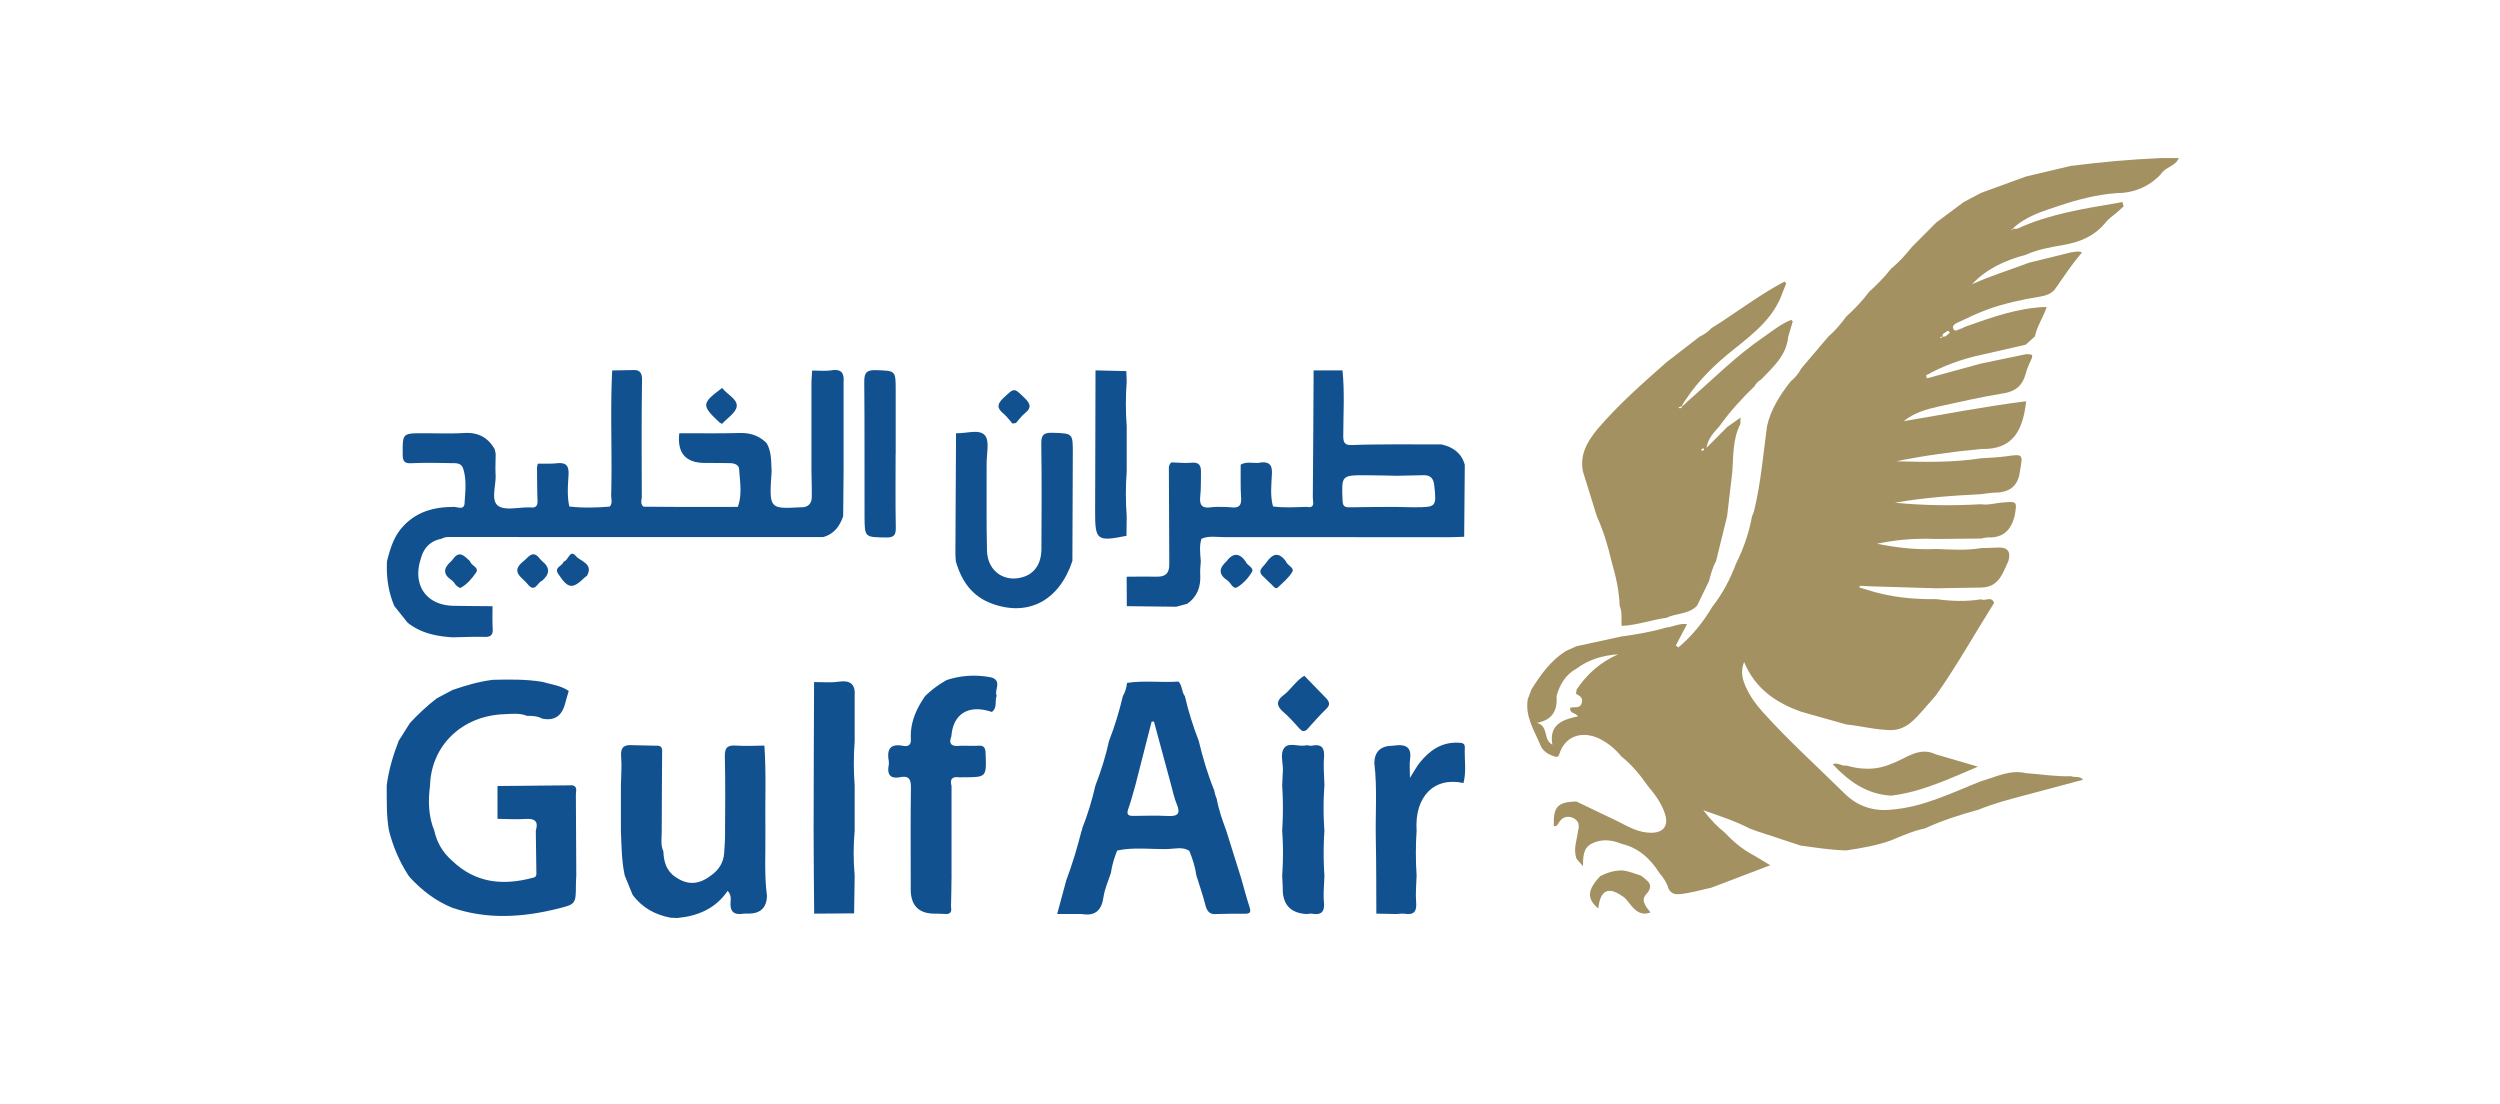 <svg xmlns="http://www.w3.org/2000/svg" width="532" height="235" fill="none" viewBox="0 0 532 235"><g clip-path="url(#a)"><path fill="#12518f" d="M163.205 190.694q-.11 3.73-3.98 3.73c-.32 0-.65-.05-.96 0-2.16.39-3.01-.5-2.79-2.66.07-.66.07-1.42-.63-2.19-2.58 3.81-6.37 5.37-10.74 5.78l-1.4-.06c-3.3-.63-6.07-2.14-8.09-4.88-.56-1.37-1.12-2.74-1.67-4.1-.69-3.15-.68-6.37-.82-9.57v-9.55c.03-2.06.23-4.14.05-6.19-.17-1.93.6-2.57 2.37-2.43 1.58.04 3.16.08 4.74.11.7.01 1.48-.15 1.62.88-.03 5.79-.09 11.59-.09 17.38 0 1.41-.28 2.86.35 4.22.08 2.17.61 4.13 2.54 5.44l.15.09c2.46 1.7 4.89 1.58 7.44-.39 1.67-1.17 2.67-2.74 2.81-4.8.06-1.19.18-2.38.18-3.56.02-5.65.1-11.31-.04-16.95-.05-1.97.61-2.46 2.44-2.33 1.98.14 3.98.01 5.98 0 .41 6.01.12 12.03.21 18.04.06 4.67-.27 9.34.34 13.99zm18.56 3.671-8.51.06c-.04-5.87-.12-11.74-.12-17.61 0-10.56.07-21.12.1-31.67 1.73-.01 3.5.17 5.2-.08 2.52-.37 3.63.52 3.44 3.05v9.53c-.24 3.19-.24 6.37 0 9.56v9.54c-.29 3.19-.29 6.39 0 9.58l-.12 8.05zm115.44.14c-1.44-.03-2.88-.05-4.32-.08-.03-5.23 0-10.46-.11-15.69-.13-5.46.34-10.93-.32-16.38q.09-3.591 3.8-3.66c.31 0 .63-.07.94-.1 2.18-.2 3.2.65 2.87 2.96-.16 1.09-.03 2.22-.03 3.98.98-1.54 1.46-2.46 2.1-3.26 2.07-2.57 4.6-4.36 8.1-4.23.71.03 1.53-.02 1.48 1.04-.12 2.52.38 5.06-.29 7.55-6.22-1.4-10.45 2.89-9.97 10.12-.21 3.18-.21 6.37 0 9.55-.05 1.9-.26 3.82-.1 5.7.18 2.02-.51 2.75-2.49 2.44-.54-.08-1.11.04-1.66.06m-175.6-27.42c1.4.16.94 1.25.94 2.02.05 5.73.06 11.46.09 17.19-.03.63-.08 1.27-.08 1.9-.02 4.17 0 4.22-3.94 5.19-7.46 1.84-14.93 2.32-22.36-.21-3.51-1.43-6.45-3.67-9-6.44-.13-.17-.26-.33-.39-.5-1.89-2.94-3.23-6.1-4.09-9.48-.58-3.17-.45-6.38-.49-9.57.42-3.29 1.35-6.44 2.55-9.52l2.4-3.81c1.76-1.89 3.64-3.66 5.69-5.23 1.13-.6 2.25-1.2 3.38-1.8 2.79-.96 5.62-1.79 8.56-2.16 3.52-.09 7.04-.14 10.54.43 1.9.57 3.93.77 5.62 1.93-.26.91-.54 1.81-.78 2.73q-1.03 3.95-4.86 3.17c-1.01-.56-2.12-.6-3.23-.59-1.6-.66-3.29-.41-4.93-.35-8.97.35-15.5 6.72-15.72 15.23-.42 3.25-.35 6.46.91 9.55.56 2.54 1.81 4.66 3.77 6.37 5 4.83 10.9 5.37 17.28 3.63.79-.13.68-.77.67-1.28-.02-2.9-.08-5.81-.12-8.71.63-2.05-.24-2.63-2.22-2.5-1.97.13-3.95 0-5.93-.03v-6.98l15.72-.15zm108.61 27.419h-5.25c.69-2.55 1.31-4.87 1.94-7.18 1.3-3.46 2.36-7 3.26-10.58.11-.11.15-.24.1-.39 1.19-2.98 2.11-6.04 2.83-9.16 1.19-3.11 2.21-6.27 2.91-9.53 1.21-3.1 2.17-6.29 2.94-9.53.51-.87.77-1.82.89-2.81 3.63-.57 7.28-.02 10.92-.29.89.84.64 2.19 1.38 3.09.75 3.25 1.75 6.42 2.95 9.52.86 3.58 1.9 7.11 3.29 10.53.07.32.14.64.22.95l.33.9c.41 2.32 1.2 4.52 2.01 6.71 1.06 3.38 2.12 6.76 3.18 10.15.59 2.06 1.13 4.13 1.79 6.16.34 1.05.14 1.42-1.01 1.4-1.99-.04-3.98.03-5.97.06-1.43.18-2.07-.52-2.41-1.88-.54-2.13-1.28-4.22-1.93-6.32-.24-1.82-.81-3.55-1.5-5.24-1.44-.93-3.03-.43-4.53-.39-3.61.09-7.24-.45-10.82.32-.62 1.54-1.1 3.12-1.34 4.77-.54 1.7-1.32 3.37-1.57 5.12-.4 2.84-1.75 4.1-4.61 3.63zm19.04-27.3c-1.23-4.56-2.47-9.12-3.7-13.68l-.5.07c-1.15 4.52-2.3 9.03-3.46 13.55-.49 1.65-.91 3.34-1.49 4.96-.44 1.23-.05 1.54 1.13 1.52 2.45-.04 4.91-.11 7.36.02 2.17.11 2.63-.63 1.8-2.57-.52-1.23-.77-2.57-1.14-3.86z"/><path fill="#a39162" d="M383.345 179.994c-3.2-1.06-6.4-2.11-9.61-3.17-.48-.179-.96-.35-1.44-.53-2.98-1.56-6.16-2.58-9.83-3.88 1.59 2.08 3 3.52 4.59 4.78 1.8 1.93 3.81 3.61 6.16 4.83 1.07.64 2.14 1.28 3.5 2.1-4.38 1.67-8.49 3.23-12.61 4.8-2.23.47-4.41 1.15-6.7 1.35-1.09.1-1.81-.18-2.32-1.11-.36-1.28-1.07-2.35-1.93-3.34-1.95-3.07-4.45-5.42-8.12-6.26-2.13-.89-4.3-1.09-6.39 0-1.73.91-1.78 2.74-1.79 4.75-.63-.71-.98-1.12-1.34-1.52-.81-2.06.07-4.03.3-6.04.37-1.21.06-2.21-1.12-2.72-1.25-.53-2.3-.09-3 1.05-.25.42-.43.84-1.04.7-.16-4.08.8-5.13 4.78-5.23l9.02 4.32c2.17 1.15 4.34 2.33 6.87 2.34 2.66.02 3.79-1.51 2.98-4.03-.74-2.3-2.18-4.2-3.72-6.02-1.59-2.31-3.37-4.44-5.57-6.2-1.31-1.62-2.9-2.91-4.78-3.83-3.77-1.72-7.25-.39-8.4 3.3-.29.92-.81.6-1.25.46-1.17-.38-2.28-1.09-2.73-2.19-1.3-3.18-3.37-6.18-2.75-9.91.26-.7.53-1.4.79-2.1 1.97-3.13 4.1-6.12 7.3-8.15.75-.34 1.5-.67 2.25-1.01 3.18-.69 6.36-1.38 9.55-2.08 3.24-.45 6.47-.98 9.61-1.92 1.39-.1 2.67-.93 4.39-.72l-2.39 4.56.55.4c2.9-2.42 5.25-5.34 7.2-8.62 2.21-2.81 3.84-5.93 5.09-9.26 1.6-3.19 2.75-6.54 3.39-10.05.14-.36.33-.71.42-1.08 1.45-5.94 1.95-12.02 2.76-18.05.81-3.62 2.76-6.64 5-9.51.94-.8 1.75-1.71 2.31-2.82 1.92-2.25 3.84-4.51 5.75-6.76 1.46-1.25 2.66-2.72 3.81-4.25 1.77-1.62 3.43-3.34 4.86-5.27 1.67-1.52 3.26-3.11 4.65-4.9 1.68-1.36 3.11-2.97 4.46-4.65 1.73-1.73 3.46-3.47 5.18-5.2 1.95-1.45 3.9-2.9 5.84-4.35l3.69-1.95c3.19-1.16 6.38-2.33 9.56-3.49 3.19-.75 6.38-1.5 9.56-2.26 6.36-.8 12.73-1.4 19.14-1.66 1.28-.01 2.56-.03 3.84-.04-.71 1.81-2.95 1.94-3.87 3.51-2.6 2.71-5.8 3.98-9.53 4-4.07.31-8 1.32-11.84 2.6-3.6 1.19-7.3 2.25-10.16 4.97-.1.07-.21.13-.31.2.08.03.17.07.25.1l.03-.32c.38 0 .82.11 1.14-.04 6.65-3.04 13.79-4.17 20.91-5.38.44-.08.89-.17 1.33-.25.1.31.2.61.3.92-.55.49-1.09.98-1.64 1.47-.71.61-1.54 1.13-2.11 1.85-2.35 2.97-5.5 4.29-9.14 4.91-2.71.46-5.44.95-7.98 2.09-4.3 1.15-8.27 2.92-11.41 6.26 3.94-1.79 8.06-3.04 12.09-4.57 3.01-.74 6.03-1.49 9.04-2.23.69 0 1.37-.4 2.29.04-2.13 2.43-3.85 5.08-5.66 7.67-.77 1.1-1.99 1.5-3.29 1.72-3.85.64-7.67 1.44-11.33 2.8-2.06.77-4.07 1.71-6.06 2.66-.51.24-1.38.63-1.06 1.36.37.85 1.09.1 1.64 0 .3-.06.56-.29.85-.4 5.6-1.98 11.18-4.02 17.22-4.22l.13.13c-.72 2.09-2.01 3.96-2.48 6.15-.65.58-1.3 1.16-1.95 1.75-3.16.72-6.33 1.45-9.49 2.17-4.13.89-8.05 2.3-11.72 4.37.06.21.13.42.19.62l11.53-3.15c3.19-.66 6.38-1.32 9.57-1.99.7.09 1.8-.26 1.07 1.2-.49.99-.9 2.04-1.19 3.1-.67 2.4-2.13 3.62-4.67 4.03-4.61.75-9.19 1.78-13.75 2.79-2.66.59-5.3 1.35-7.5 3.13 8.7-1.45 17.33-3.15 26.06-4.23-.65 5.78-2.54 10.39-9.58 10.15-6.06.58-12.08 1.4-18.05 2.62 6.05.17 12.08.29 18.07-.64 1.72-.13 3.46-.16 5.16-.4 3.75-.53 3.75-.57 3.07 3.15-.34 3.11-2.15 4.51-5.21 4.56-1.01.01-2.03.22-3.04.33-6.13.31-12.25.74-18.34 1.82 6.11.6 12.22.67 18.34.32 1.52.24 2.97-.23 4.46-.36 3.21-.27 3.21-.3 2.67 2.87-.74 2.83-2.31 4.64-5.49 4.55-.55-.02-1.1.15-1.65.24l-9.56.09c-4.24-.17-8.44.13-12.6 1.02 4.18.84 8.37 1.32 12.61 1.12 3.2.11 6.41.35 9.59-.2 1.18-.03 2.36-.05 3.54-.11q3.09-.15 2.23 2.86c-1.2 2.61-2.05 5.59-5.77 5.65-3.21.05-6.41.11-9.62.16l-13.88-.42-2.37-.12-.03.39c.5.15 1.01.29 1.51.44 4.81 1.57 9.76 2.1 14.79 2.01 3.19.45 6.38.56 9.57.04.86.48 2.2-.78 2.76.77-4.14 6.56-7.9 13.34-12.39 19.68-.87 1-1.73 2.01-2.62 3-1.88 2.11-3.7 4.34-6.9 4.39-3.23-.03-6.35-.88-9.54-1.2-3.2-.9-6.4-1.81-9.6-2.71-5.33-1.9-9.77-4.85-12.16-10.59-.84 2.2-.29 3.86.44 5.45.86 1.89 2.08 3.57 3.46 5.11 5.53 6.16 11.67 11.7 17.56 17.5 2.64 2.601 6.03 3.77 9.83 3.37 6.86-.53 12.92-3.6 19.16-6.07 3.12-.86 6.11-2.52 9.53-1.7 3.2.22 6.37.76 9.6.65.83.34 1.91-.13 2.55.75-4.05 1.08-8.08 2.16-12.11 3.24-3.44.88-6.87 1.81-10.18 3.15-3.87 1.05-7.69 2.28-11.34 3.96-2.55.53-4.9 1.6-7.29 2.58-3.07 1.09-6.26 1.63-9.47 2.11-3.21-.08-6.37-.57-9.54-1.01zm31.1-108.82c.24-.15.66-.27.3-.64-.3-.3-.55.06-.8.22-.37.17-.69.37-.51.86-.19.04-.39.07-.58.11.04.09.09.18.13.27l.47-.35c.42.03.76-.11.99-.46zm-78.99 71.12c-2.31 1.27-3.51 3.34-4.21 5.78.19 2.92-.71 5.13-4.2 5.75 2.62.69 1.23 3.58 3.3 4.63-.76-4.38 2.28-5.32 5.46-6.02-.61-.84-1.87-.62-1.66-1.82.84-.29 2.02.3 2.44-.98.38-1.15-.43-1.55-1.21-1.99.04-.3.09-.61.13-.91 2.23-3.32 5.11-5.88 8.86-7.5-3.31.23-6.3 1.11-8.92 3.07zm83.55-81.32.08-.1h-.14z"/><path fill="#12518f" d="M86.705 132.474c-.93-1.18-1.87-2.35-2.8-3.53-1.28-3.05-1.73-6.24-1.55-9.53.65-2.53 1.37-5.02 3.12-7.06 2.84-3.31 6.58-4.45 10.78-4.47.93-.16 2.51.87 2.61-.82.13-2.37.46-4.8-.25-7.17-.38-1.49-1.63-1.32-2.7-1.34-2.79-.05-5.58-.11-8.37.02-1.53.07-1.84-.47-1.85-1.89-.02-4.49-.08-4.49 4.44-4.49 2.87 0 5.75.12 8.61-.05 2.96-.18 5.08.91 6.52 3.44l.21.93c0 1.5-.09 3.01-.01 4.51.12 2.27-1.04 5.36.48 6.57 1.43 1.13 4.4.33 6.69.38h.24c1.12.14 1.56-.3 1.51-1.46-.1-2.37-.08-4.75-.11-7.12.06-.24.11-.48.17-.72 1.33-.02 2.68.05 4-.09 1.89-.2 2.65.37 2.54 2.43-.12 2.24-.34 4.52.17 6.77 2.86.34 5.73.24 8.59.02.67-.76.29-1.67.31-2.5.24-8.82-.23-17.65.22-26.47 1.42-.03 2.83-.05 4.25-.08 1.55-.1 2.12.45 2.1 2.16-.12 8.24-.08 16.47-.05 24.71 0 .73-.41 1.58.36 2.2 2.39.02 4.77.03 7.16.05h9.58c1.11 0 2.22 0 3.33-.01.96-2.64.45-5.35.28-8.02-.06-.98-1.07-1.28-2.01-1.29-1.74-.02-3.49-.04-5.23-.04q-6.21 0-5.49-6.32c4.26 0 8.53.06 12.79-.05 2.27-.06 4.18.54 5.78 2.15 1.1 1.87.95 3.97 1.08 6.01-.54 7.97-.52 8 6.08 7.65h.24c1.47 0 2.2-.8 2.22-2.21.02-1.82-.04-3.63-.07-5.45v-19.11c.05-.77.1-1.55.14-2.32 1.4-.01 2.82.13 4.2-.07 2.03-.3 2.62.62 2.5 2.4v19.11l-.09 9.53c-.73 2.15-1.96 3.82-4.27 4.46-26.3 0-52.59 0-78.89-.02-.8 0-1.6-.05-2.32.38-2.4.46-3.8 1.95-4.4 4.26-1.83 5.58 1.17 9.9 6.95 10 2.77.05 5.54.06 8.31.09 0 1.58-.05 3.17.04 4.74.08 1.32-.35 1.83-1.72 1.79-2.29-.07-4.58.05-6.88.09-3.46-.23-6.77-.91-9.56-3.16zm115.79 53.831c-.04 2.12-.05 4.25-.12 6.37-.02.7.38 1.66-.85 1.83-.87-.03-1.75-.08-2.62-.08q-5.109 0-5.1-5.22c0-7.15-.06-14.3.04-21.45.02-1.79-.29-2.76-2.3-2.37-1.99.38-2.79-.45-2.44-2.43.07-.39.06-.8 0-1.19-.4-2.42.45-3.54 3.02-3.06 1.11.21 1.79-.11 1.71-1.49-.18-3.4 1.13-6.34 3.02-9.07a21 21 0 0 1 4.65-3.45c3.15-1.01 6.34-1.17 9.58-.51 2.17.83.45 2.66 1.01 3.9-.45 1.11.18 2.54-1.03 3.42-4.91-1.66-8.25.35-8.61 5.18-.61 1.6 0 2.16 1.63 2.04 1.34-.1 2.7.05 4.04-.04 1.28-.09 1.57.45 1.61 1.65.19 5.06.23 5.06-4.79 5.07-.32 0-.64.03-.95 0-1.44-.17-1.87.48-1.51 1.81v19.11zm75.57 8.199q-5.09-.26-5.1-5.35c0-.95-.08-1.9-.12-2.85.23-3.19.23-6.37 0-9.56.21-3.18.21-6.37 0-9.55.05-1.02.08-2.04.15-3.05.1-1.71-.68-3.8.34-5.04 1-1.21 3.13-.1 4.72-.52.39.04.8.16 1.17.09 2.22-.41 2.66.67 2.52 2.64-.14 1.95.05 3.92.09 5.88-.23 3.19-.23 6.37 0 9.56-.21 3.18-.21 6.37 0 9.55-.05 1.9-.26 3.82-.1 5.7.18 2.02-.52 2.76-2.49 2.44-.38-.06-.79.04-1.19.07z"/><path fill="#a39162" d="M345.045 185.215c1.48.09 2.81.71 4.2 1.14 1.29 1.09 2.97 1.9 1 4.02-1.14 1.22.05 2.63.98 3.79-1.79.69-2.89-.12-3.89-1.21-.74-.81-1.27-1.82-2.28-2.37-2.88-1.98-4.55-1.06-4.93 2.74-2.49-2.05-2.38-3.94.41-6.89 1.42-.72 2.9-1.19 4.51-1.21zm66.96-24.671c2.8.82 5.61 1.63 8.9 2.6-6.26 2.65-12.02 5.39-18.46 6.17-5.16-.29-8.99-3-12.44-6.68 1.13-.49 1.94.5 2.87.26 3.24.94 6.45 1.03 9.61-.36 3.09-1.07 5.83-3.79 9.52-1.98zm-32.6-98.49c-1.83 5.48-6.1 8.82-10.41 12.25-3.85 3.06-7.44 6.46-10.19 10.62-.19.28-.39.56-.58.84-.1.22-.21.44-.31.66-.24.09-.48.17-.72.26.05.05.09.14.14.16.32.08.55-.03.63-.37l.52-.43c.24-.24.48-.48.72-.71 5.31-4.64 10.29-9.66 16.14-13.65 1.89-1.29 3.66-2.79 5.84-3.61.09.12.2.23.31.33-.32 1.09-.65 2.18-.97 3.27-.38 4.02-3.25 6.47-5.8 9.12-.6.33-1.06.81-1.38 1.41-2.73 2.63-5.27 5.43-7.47 8.52-1.21 1.32-2.44 2.64-2.73 4.57 1.49-1.5 2.98-2.99 4.47-4.49l2.79-1.95-.03-.03c0 .46-.01.93-.02 1.39-1.64 3.19-1.48 6.69-1.71 10.12-.37 3.18-.75 6.36-1.12 9.54-.79 3.19-1.58 6.37-2.36 9.56-.75 1.34-1.12 2.81-1.51 4.28-.84 1.73-1.69 3.46-2.53 5.19-1.77 1.85-4.4 1.54-6.5 2.56-3.2.44-6.27 1.58-9.53 1.73-.15-1.41.19-2.88-.43-4.25-.1-3.28-.85-6.44-1.75-9.57-.76-3.26-1.72-6.45-3.11-9.51-.99-3.18-1.97-6.37-2.96-9.55-.71-3.56.93-6.33 3.04-8.94 4.47-5.24 9.63-9.78 14.78-14.32 2.34-1.81 4.69-3.62 7.03-5.43.94-.45 1.81-1.02 2.51-1.81.73-.46 1.47-.91 2.19-1.38 4.4-2.91 8.67-6.05 13.35-8.52.12.13.24.27.36.4-.23.59-.46 1.17-.7 1.76zm-17.15 33.89c.12-.06.31-.11.33-.19.05-.19.05-.44-.28-.3-.13.06-.23.16-.34.24.1.08.19.17.3.25z"/><path fill="#12518f" d="M190.585 96.685c0 5.17-.06 10.35.04 15.52.03 1.6-.31 2.2-2.06 2.17-4.53-.07-4.57.02-4.59-4.43-.03-9.55.03-19.1-.06-28.65-.02-1.91.44-2.6 2.48-2.53 4.2.15 4.21.03 4.21 4.31v13.61zm-36.91-14.14c1.02 1.38 3.27 2.35 3.1 3.93-.14 1.34-2.02 2.49-3.13 3.73-.2-.12-.42-.21-.59-.36-3.82-3.59-3.78-4.01.62-7.29zm-53.65 36.89c.2.95 2.03 1.3 1.27 2.42-.86 1.25-1.89 2.5-3.31 3.25-.17.09-.63-.37-.95-.57-.3-.36-.54-.81-.91-1.06-1.91-1.27-1.77-2.58-.18-3.98.13-.14.26-.29.39-.43 1.47-2.16 2.56-.62 3.7.37zm139.76 9.539-.03-6.23.02-.02c2.15 0 4.3-.06 6.45-.01 1.83.04 2.61-.79 2.6-2.59-.05-6.92-.06-13.84-.09-20.76.12-.38.19-.79.62-.97 1.41.04 2.84.21 4.24.07 1.5-.14 1.97.53 1.97 1.84-.04 1.8.04 3.62-.16 5.4-.22 1.93.56 2.53 2.34 2.24.39-.06.78-.05 1.17-.08 1.02.03 2.05-.02 3.05.1 1.58.18 2.26-.28 2.14-2.02-.16-2.34-.07-4.7-.09-7.05 1.41-.89 3.01-.07 4.47-.51 1.69-.08 2.25.6 2.18 2.38-.1 2.32-.41 4.69.23 7.01 2.38.32 4.77.15 7.15.09 1.93.36 1.31-1.12 1.32-1.96.08-9.03.12-18.06.17-27.08h6.15c.47 4.66.17 9.32.16 13.98 0 1.4.33 1.97 1.85 1.9 3.16-.14 6.33-.11 9.5-.15 3.19 0 6.37.01 9.56.02 2.43.56 4.25 1.81 4.95 4.34l-.13 15.31c-1.11.03-2.22.1-3.33.1-15.9 0-31.81-.04-47.71-.02-1.62 0-3.3-.35-4.88.35-.47 1.58-.25 3.18-.13 4.77-.05.95-.18 1.9-.12 2.84.15 2.55-.59 4.67-2.73 6.2-.79.22-1.58.43-2.37.65l-10.54-.12zm57.41-27.73c-2.14-.04-4.29-.11-6.43-.11-5.33-.02-5.29 0-5.07 5.34.05 1.12.32 1.51 1.48 1.48 3.34-.08 6.67-.06 10.01-.08 1.27.03 2.54.07 3.81.07 4.67 0 4.72-.08 4.21-4.71-.16-1.43-.82-2.16-2.3-2.11-1.9.06-3.81.08-5.71.12"/><path fill="#a39162" d="M370.395 88.845c.05-.05.1-.11.14-.16-.06.04-.11.09-.17.13z"/><path fill="#12518f" d="m203.395 119.404-.09-1.42c.05-8.6.09-17.2.14-25.8 2.11.11 4.92-.96 6.14.45 1.04 1.21.36 3.93.37 5.99.03 6.2-.08 12.4.08 18.6.12 4.44 3.91 6.93 7.97 5.47 2.27-.82 3.6-2.87 3.61-5.88.04-7.39.08-14.79-.03-22.18-.03-1.9.32-2.62 2.41-2.54 4.3.16 4.31.04 4.3 4.39-.02 7.63-.06 15.26-.09 22.89-2.79 8.43-9.36 11.92-17.12 9.08-4.28-1.56-6.51-4.87-7.7-9.06zm-78.5 3.151c-.13.08-.28.15-.39.26-2.7 2.63-3.6 2.53-5.74-.73-.93-1.41 1-1.62 1.16-2.58 1.04-.13 1.3-2.73 2.6-1.2 1 1.17 3.86 1.64 2.36 4.26zm-9.54 1.039c-1 .3-1.48 2.7-3.07.71-1.16-1.46-3.74-2.57-.98-4.8 1.1-.82 2.03-2.7 3.6-.57.16.16.32.32.47.48 1.77 1.41 1.58 2.8-.03 4.18zm162.2 20.201c1.58 1.63 3.17 3.26 4.75 4.89.62.74.79 1.34-.07 2.16-1.47 1.39-2.78 2.96-4.16 4.45-.62.49-1.05.3-1.56-.27-1.1-1.23-2.2-2.47-3.44-3.54-1.33-1.14-1.59-2.17-.18-3.37 1.75-1.23 2.8-3.21 4.66-4.32m-61.35-53.78-.76.12c-.63-.71-1.18-1.52-1.9-2.11-1.41-1.15-1.41-2.02-.03-3.32 2.38-2.23 2.22-2.25 4.55.02 1.22 1.19 1.5 2.04.05 3.2-.73.58-1.28 1.39-1.92 2.09zm23.48-11.03c.03.74.05 1.47.08 2.21-.24 3.18-.24 6.37 0 9.55v9.559c-.24 3.18-.24 6.37 0 9.55-.02 1.39-.03 2.78-.05 4.17-6.31 1.26-6.69.96-6.67-5.23.03-9.99.06-19.99.08-29.98 2.19.05 4.37.11 6.56.16zm33.96 40.47c.26.9 1.88 1.32 1.35 2.24-.73 1.27-1.97 2.26-3.05 3.3-.5.48-.83-.12-1.15-.41-.64-.59-1.25-1.2-1.87-1.81-1.57-1.31-.19-2.01.5-3.01 1.35-1.94 2.64-2.45 4.22-.31m-12.67.02c1.35-1.83 2.71-1.91 4.08-.02.27.89 1.88 1.32 1.35 2.25-.73 1.27-1.85 2.48-3.09 3.24-.95.58-1.38-.95-2.12-1.43-1.91-1.24-1.84-2.6-.22-4.04"/></g><defs><clipPath id="a"><path fill="#fff" d="M82.295 33.635h381.41v161.73H82.295z"/></clipPath></defs></svg>